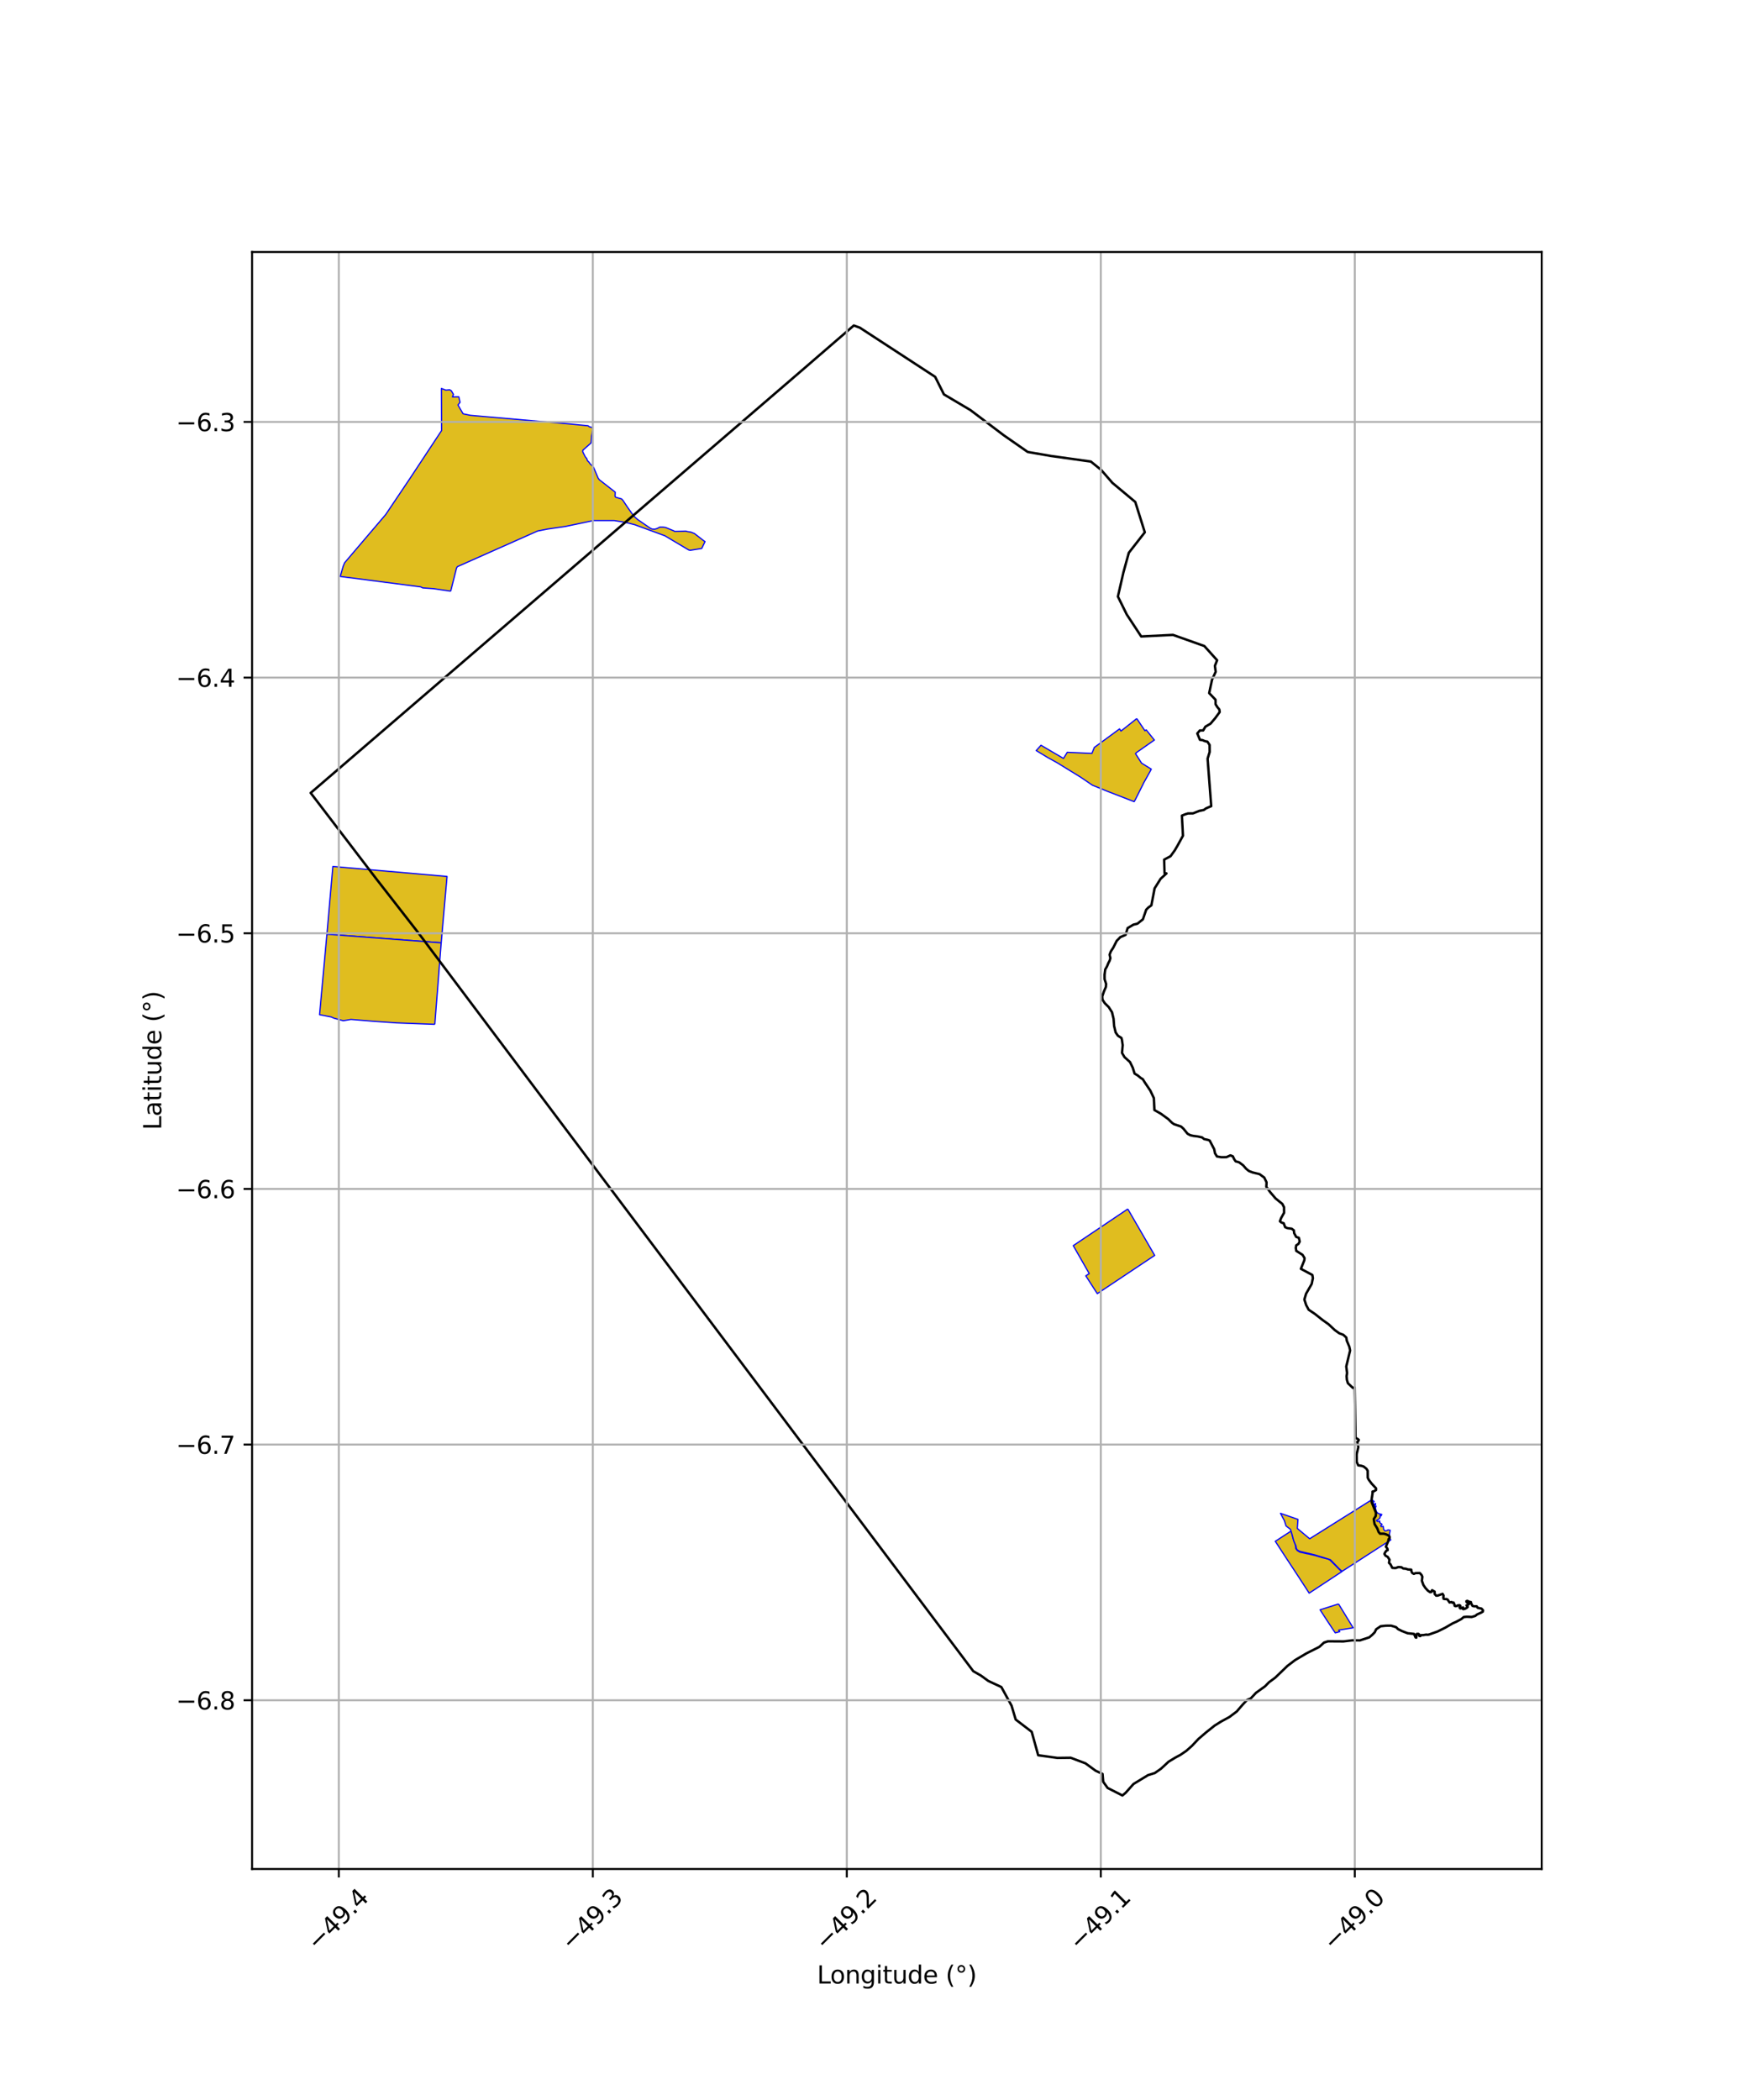 <?xml version="1.0" encoding="utf-8" standalone="no"?>
<!DOCTYPE svg PUBLIC "-//W3C//DTD SVG 1.1//EN"
  "http://www.w3.org/Graphics/SVG/1.1/DTD/svg11.dtd">
<svg xmlns:xlink="http://www.w3.org/1999/xlink" width="720pt" height="864pt" viewBox="0 0 720 864" xmlns="http://www.w3.org/2000/svg" version="1.1">
 <defs>
  <style type="text/css">*{stroke-linejoin: round; stroke-linecap: butt}</style>
 </defs>
 <g id="figure_1">
  <g id="patch_1">
   <path d="M 0 864 
L 720 864 
L 720 0 
L 0 0 
z
" style="fill: #ffffff"/>
  </g>
  <g id="axes_1">
   <g id="patch_2">
    <path d="M 103.706 768.96 
L 634.294 768.96 
L 634.294 103.68 
L 103.706 103.68 
z
" style="fill: #ffffff"/>
   </g>
   <g id="PatchCollection_1">
    <path d="M 185.429 243.243 
L 178.323 242.19 
L 173.94 241.88 
L 173.084 241.459 
L 139.978 237.174 
L 141.164 233.058 
L 141.775 231.547 
L 158.683 211.698 
L 168.812 196.623 
L 181.666 177.161 
L 181.607 159.824 
L 183.462 160.514 
L 185.007 160.358 
L 185.706 160.788 
L 186.57 162.275 
L 186.148 163.3 
L 188.754 163.238 
L 189.288 165.532 
L 188.423 166.613 
L 190.527 170.25 
L 193.532 170.875 
L 234.303 174.428 
L 241.938 175.165 
L 242.517 175.606 
L 243.358 175.81 
L 243.983 176.368 
L 243.405 179.299 
L 243.196 182.218 
L 239.805 185.238 
L 239.75 185.85 
L 240.76 187.893 
L 241.45 188.739 
L 241.653 189.485 
L 242.335 190.161 
L 242.721 190.744 
L 244.213 192.262 
L 246.093 196.728 
L 246.622 197.418 
L 253.121 202.479 
L 253.046 204.229 
L 253.335 204.585 
L 254.911 205.032 
L 255.702 205.25 
L 256.276 205.836 
L 258.13 208.623 
L 260.746 212.323 
L 262.306 213.714 
L 265.012 215.584 
L 267.604 217.353 
L 268.369 217.688 
L 269.339 217.729 
L 270.293 217.467 
L 271.368 216.914 
L 271.453 216.869 
L 272.719 216.864 
L 273.848 217.016 
L 276.941 218.293 
L 277.682 218.652 
L 282.125 218.517 
L 282.877 218.711 
L 284.251 218.919 
L 285.727 219.522 
L 286.99 220.502 
L 289.29 222.282 
L 290.068 222.837 
L 288.704 225.666 
L 283.964 226.421 
L 283.338 226.262 
L 273.514 220.42 
L 261.119 215.874 
L 257.127 214.863 
L 252.691 214.173 
L 244.159 214.166 
L 239.155 215.236 
L 232.579 216.607 
L 225.295 217.668 
L 221.183 218.478 
L 188.178 233.144 
L 187.831 233.703 
L 185.429 243.243 
" clip-path="url(#pa9af78cbf3)" style="fill: #e0bd1f; stroke: #0000ff; stroke-width: 0.5"/>
    <path d="M 181.521 387.907 
L 134.499 384.361 
L 136.941 356.487 
L 183.925 360.602 
L 181.521 387.907 
" clip-path="url(#pa9af78cbf3)" style="fill: #e0bd1f; stroke: #0000ff; stroke-width: 0.5"/>
    <path d="M 178.898 421.446 
L 163.111 420.841 
L 153.645 420.188 
L 144.388 419.427 
L 141.219 419.969 
L 137.34 418.888 
L 136.283 418.415 
L 131.471 417.48 
L 131.593 416.137 
L 134.499 384.361 
L 181.521 387.907 
L 178.898 421.446 
" clip-path="url(#pa9af78cbf3)" style="fill: #e0bd1f; stroke: #0000ff; stroke-width: 0.5"/>
    <path d="M 550.717 659.906 
L 556.726 669.726 
L 550.763 670.689 
L 551.198 671.336 
L 549.36 671.812 
L 546.049 666.838 
L 543.112 662.308 
L 550.717 659.906 
" clip-path="url(#pa9af78cbf3)" style="fill: #e0bd1f; stroke: #0000ff; stroke-width: 0.5"/>
    <path d="M 531.212 629.896 
L 531.651 631.388 
L 532.285 633.837 
L 532.967 635.69 
L 533.133 637.101 
L 533.721 637.935 
L 534.775 638.57 
L 534.957 638.638 
L 535.527 638.743 
L 537.933 639.288 
L 538.198 639.301 
L 540.075 639.746 
L 540.818 639.911 
L 544.419 640.967 
L 544.522 640.971 
L 546.127 641.365 
L 546.597 641.534 
L 547.085 641.777 
L 547.713 642.366 
L 552.008 646.661 
L 538.632 655.467 
L 533.945 648.257 
L 533.85 648.111 
L 529.269 641.161 
L 524.692 634.133 
L 531.212 629.896 
" clip-path="url(#pa9af78cbf3)" style="fill: #e0bd1f; stroke: #0000ff; stroke-width: 0.5"/>
    <path d="M 564.639 616.89 
L 564.644 617.475 
L 565.071 617.5 
L 565.361 617.779 
L 564.916 618.225 
L 565.312 619.065 
L 565.935 618.581 
L 565.949 619.076 
L 565.395 619.48 
L 565.773 619.914 
L 566.161 619.655 
L 565.922 620.356 
L 565.972 620.78 
L 566.297 621.926 
L 566.886 622.615 
L 568.144 623 
L 568.503 623.068 
L 568.205 623.67 
L 567.831 623.261 
L 567.831 623.771 
L 567.816 624.408 
L 567.252 625.063 
L 566.336 625.53 
L 566.664 625.971 
L 567.725 625.841 
L 567.624 626.395 
L 568.618 627.18 
L 568.047 627.75 
L 568.319 628.103 
L 569.108 627.954 
L 569.215 628.674 
L 569.269 629.207 
L 569.776 629.831 
L 569.865 629.839 
L 570.54 629.732 
L 571.118 629.416 
L 571.951 629.582 
L 571.826 630.356 
L 571.71 630.821 
L 571.581 632.158 
L 571.871 633.315 
L 572.217 633.511 
L 572.023 633.684 
L 552.161 646.496 
L 551.086 645.537 
L 547.356 641.703 
L 541.011 639.743 
L 534.874 638.286 
L 534.428 638.115 
L 533.66 637.589 
L 533.336 637.01 
L 533.194 636.067 
L 532.232 633.817 
L 531.597 631.368 
L 531.158 629.876 
L 530.912 629.197 
L 529.106 627.813 
L 528.385 625.508 
L 528.252 625.316 
L 526.827 622.621 
L 534.002 625.112 
L 533.749 628.844 
L 538.837 633.088 
L 564.639 616.89 
" clip-path="url(#pa9af78cbf3)" style="fill: #e0bd1f; stroke: #0000ff; stroke-width: 0.5"/>
    <path d="M 464.005 497.407 
L 475.077 516.51 
L 451.457 532.251 
L 446.728 524.92 
L 448.133 523.986 
L 441.569 512.494 
L 464.005 497.407 
" clip-path="url(#pa9af78cbf3)" style="fill: #e0bd1f; stroke: #0000ff; stroke-width: 0.5"/>
    <path d="M 467.691 295.636 
L 471.067 300.651 
L 471.596 300.298 
L 474.933 304.479 
L 467.61 309.606 
L 467.178 310.07 
L 469.682 313.978 
L 473.669 316.445 
L 473.202 317.357 
L 470.39 322.384 
L 470.42 322.398 
L 467.039 329.125 
L 466.625 329.831 
L 455.732 325.613 
L 449.457 323.057 
L 444.558 319.731 
L 434.822 313.75 
L 430.929 311.594 
L 426.321 308.803 
L 428.299 306.622 
L 437.551 312.047 
L 439.113 309.511 
L 449.235 309.967 
L 450.156 307.728 
L 450.186 307.554 
L 460.618 299.887 
L 461.202 300.774 
L 467.691 295.636 
" clip-path="url(#pa9af78cbf3)" style="fill: #e0bd1f; stroke: #0000ff; stroke-width: 0.5"/>
   </g>
   <g id="PatchCollection_2">
    <path d="M 469.458 261.761 
L 469.522 261.859 
L 482.6 261.21 
L 495.497 265.798 
L 500.751 271.643 
L 499.844 273.942 
L 500.168 276.394 
L 498.67 279.627 
L 497.496 285.16 
L 500.105 287.901 
L 500.119 289.742 
L 500.89 290.963 
L 501.659 291.877 
L 501.819 292.95 
L 500.011 295.419 
L 498.05 297.736 
L 495.929 298.98 
L 495.027 300.521 
L 493.657 300.532 
L 492.601 301.767 
L 493.687 304.367 
L 494.754 304.512 
L 495.823 304.964 
L 496.738 305.11 
L 497.662 306.483 
L 497.685 309.398 
L 496.838 312.137 
L 498.336 331.674 
L 496.2 332.58 
L 495.322 333.223 
L 493.434 333.619 
L 490.794 334.656 
L 488.777 334.672 
L 487.519 335.063 
L 486.262 335.581 
L 486.704 343.837 
L 484.466 347.92 
L 483.346 349.835 
L 481.6 352.263 
L 478.963 353.681 
L 479.133 359.27 
L 479.909 359.356 
L 477.53 361.535 
L 475.039 365.493 
L 473.707 372.492 
L 472.453 373.391 
L 471.577 374.287 
L 470.22 378.237 
L 467.964 380.034 
L 466.328 380.428 
L 463.943 381.844 
L 463.082 384.646 
L 460.956 385.55 
L 459.438 387.103 
L 458.031 389.89 
L 457.023 391.439 
L 456.523 392.78 
L 456.841 394.216 
L 456.543 395.246 
L 456.04 396.175 
L 455.439 397.619 
L 454.734 398.858 
L 454.445 401.019 
L 454.459 402.869 
L 455.087 404.817 
L 454.994 406.051 
L 454.193 407.907 
L 453.494 409.969 
L 453.607 411.304 
L 454.536 412.735 
L 456.181 414.367 
L 457.52 416.479 
L 458.152 419.146 
L 458.38 422.125 
L 459.013 424.793 
L 459.941 426.122 
L 461.377 427.035 
L 461.587 427.753 
L 461.91 430.012 
L 461.629 433.2 
L 462.663 434.94 
L 464.923 436.977 
L 466.064 439.332 
L 466.797 441.691 
L 468.129 442.502 
L 469.362 443.52 
L 470.176 444.002 
L 471.002 445.332 
L 473.273 448.706 
L 474.726 451.778 
L 474.969 456.709 
L 477.609 458.213 
L 480.687 460.45 
L 482.127 461.877 
L 482.948 462.487 
L 485.915 463.491 
L 486.839 464.306 
L 488.591 466.451 
L 489.718 467.059 
L 491.047 467.356 
L 492.681 467.549 
L 494.521 467.945 
L 495.444 468.657 
L 496.875 468.954 
L 497.694 469.256 
L 499.559 472.838 
L 499.878 474.48 
L 500.705 475.81 
L 502.442 476.104 
L 504.584 476.087 
L 506.211 475.355 
L 507.234 475.758 
L 507.753 476.884 
L 508.373 477.804 
L 509.805 478.204 
L 511.447 479.424 
L 512.683 480.853 
L 513.812 481.769 
L 515.348 482.373 
L 518.21 483.07 
L 520.16 484.493 
L 521.094 486.438 
L 521.006 488.289 
L 522.554 490.435 
L 524.82 493.089 
L 527.593 495.328 
L 528.29 496.7 
L 528.308 498.961 
L 527.101 501.129 
L 526.601 502.469 
L 527.218 502.978 
L 528.138 503.279 
L 528.764 504.919 
L 529.787 505.321 
L 531.421 505.514 
L 532.345 506.226 
L 532.456 507.356 
L 533.285 508.89 
L 534.411 509.293 
L 534.729 510.832 
L 534.226 511.761 
L 533.313 512.385 
L 533.117 513.414 
L 533.331 514.646 
L 535.895 516.27 
L 536.722 517.599 
L 536.627 518.525 
L 535.227 522.031 
L 539.941 524.562 
L 540.156 525.896 
L 539.664 528.264 
L 537.35 532.291 
L 536.654 534.661 
L 537.387 536.916 
L 538.423 538.86 
L 540.988 540.587 
L 544.069 543.028 
L 546.634 544.858 
L 549.18 547.241 
L 551.028 548.563 
L 552.665 549.166 
L 553.899 550.286 
L 554.114 551.621 
L 555.154 554.079 
L 555.473 555.618 
L 553.893 562.209 
L 554.221 564.878 
L 554.027 566.216 
L 554.141 567.654 
L 554.561 569.089 
L 556.617 571.025 
L 557.365 570.83 
L 557.699 591.587 
L 558.519 591.992 
L 559.032 592.399 
L 558.833 592.914 
L 558.427 593.226 
L 558.853 595.381 
L 558.162 598.367 
L 558.187 601.45 
L 558.811 602.884 
L 560.139 603.079 
L 561.06 603.379 
L 562.19 604.295 
L 562.707 605.113 
L 562.731 607.991 
L 563.145 608.81 
L 564.281 610.342 
L 566.126 612.326 
L 566.132 613.045 
L 565.218 613.567 
L 564.708 613.674 
L 564.714 614.393 
L 564.326 616.863 
L 564.335 617.993 
L 566.106 622.398 
L 566.015 623.735 
L 565.208 624.975 
L 565.531 627.028 
L 566.669 628.869 
L 567.191 630.303 
L 567.809 631.018 
L 569.34 631.005 
L 570.363 631.305 
L 571.388 631.81 
L 571.697 632.219 
L 571.702 632.836 
L 571.297 633.25 
L 571.201 633.97 
L 570.2 636.342 
L 570.819 637.159 
L 570.926 637.775 
L 570.417 637.985 
L 569.812 638.812 
L 569.612 639.328 
L 570.026 640.044 
L 570.948 640.55 
L 571.672 641.675 
L 571.479 643.012 
L 572.096 643.624 
L 572.822 645.057 
L 573.946 645.15 
L 574.557 645.042 
L 574.964 644.834 
L 575.473 644.727 
L 576.596 644.82 
L 577.315 645.328 
L 578.439 645.422 
L 579.258 645.723 
L 580.575 645.786 
L 580.679 645.991 
L 580.683 646.505 
L 581.097 647.221 
L 581.712 647.524 
L 582.424 647.21 
L 584.159 647.195 
L 584.88 648.012 
L 585.192 648.728 
L 585.001 650.374 
L 585.628 652.116 
L 586.455 653.343 
L 587.484 654.465 
L 588.408 655.074 
L 588.917 654.967 
L 589.016 654.555 
L 589.218 654.245 
L 590.243 654.853 
L 590.251 655.778 
L 590.869 656.492 
L 591.481 656.487 
L 593.517 655.751 
L 593.931 656.467 
L 593.835 657.187 
L 593.942 657.803 
L 594.453 657.902 
L 595.065 657.896 
L 595.577 658.098 
L 596.404 659.324 
L 597.219 659.112 
L 597.527 659.418 
L 598.037 659.311 
L 598.453 660.232 
L 598.456 660.643 
L 598.866 660.845 
L 599.375 660.738 
L 599.68 660.53 
L 600.495 660.421 
L 600.803 660.624 
L 600.805 660.829 
L 600.503 661.346 
L 600.813 661.754 
L 601.932 661.334 
L 601.835 661.951 
L 602.142 662.051 
L 602.855 661.84 
L 603.566 661.423 
L 603.869 661.112 
L 603.354 660.5 
L 603.761 660.394 
L 603.964 660.186 
L 604.37 659.977 
L 604.368 659.669 
L 604.162 659.465 
L 603.651 659.367 
L 603.342 659.061 
L 603.339 658.753 
L 603.747 658.647 
L 604.26 658.951 
L 605.18 659.148 
L 605.286 659.662 
L 605.805 660.685 
L 606.419 660.885 
L 607.542 660.876 
L 607.955 661.489 
L 609.558 661.841 
L 610.176 662.555 
L 610.078 663.07 
L 609.367 663.487 
L 607.74 664.22 
L 606.929 664.844 
L 605.503 665.267 
L 603.461 665.181 
L 602.237 665.294 
L 601.223 666.124 
L 599.293 667.168 
L 597.666 667.901 
L 594.618 669.674 
L 591.467 671.241 
L 587.905 672.504 
L 587.191 672.613 
L 586.884 672.513 
L 585.559 672.729 
L 584.743 672.736 
L 584.338 673.15 
L 583.929 673.051 
L 583.925 672.537 
L 583.616 672.231 
L 582.901 672.237 
L 582.71 673.781 
L 582.403 673.68 
L 581.779 672.247 
L 579.123 671.96 
L 576.822 671.069 
L 575.182 670.26 
L 574.359 669.445 
L 572.312 668.845 
L 570.067 668.864 
L 568.027 669.086 
L 566.2 670.335 
L 565.598 671.573 
L 564.586 672.609 
L 563.369 673.647 
L 559.501 674.912 
L 556.368 674.887 
L 552.732 675.318 
L 546.369 675.278 
L 544.74 675.805 
L 542.815 677.568 
L 537.63 680.18 
L 532.855 682.994 
L 529.711 685.384 
L 524.646 690.256 
L 522.109 692.127 
L 520.49 693.784 
L 516.735 696.487 
L 514.609 698.766 
L 513.083 699.395 
L 511.059 701.57 
L 508.834 704.157 
L 505.79 706.443 
L 502.335 708.322 
L 499.694 709.988 
L 496.203 712.77 
L 493.06 715.468 
L 490.428 718.264 
L 488.097 720.339 
L 485.66 722.003 
L 483.525 723.151 
L 480.783 724.818 
L 477.641 727.721 
L 475.103 729.489 
L 472.354 730.333 
L 466.36 733.979 
L 463.122 737.603 
L 461.787 738.72 
L 461.191 738.4 
L 455.703 735.61 
L 453.906 733.089 
L 453.617 729.855 
L 450.741 728.511 
L 446.591 725.487 
L 440.522 723.19 
L 435.039 723.257 
L 427.142 722.159 
L 424.47 712.512 
L 417.88 707.466 
L 416.197 701.793 
L 411.988 694.099 
L 406.618 691.589 
L 403.597 689.389 
L 400.435 687.578 
L 245.646 481.687 
L 172.274 384.003 
L 154.944 361.748 
L 127.824 326.231 
L 328.909 153.249 
L 351.279 133.92 
L 353.736 134.803 
L 384.747 155.037 
L 388.363 162.27 
L 399.259 168.721 
L 412.921 179.049 
L 422.834 185.952 
L 432.446 187.607 
L 448.806 189.895 
L 453.038 193.329 
L 457.687 198.68 
L 467.086 206.523 
L 471.005 219.005 
L 464.428 227.429 
L 462.215 235.479 
L 459.936 245.433 
L 463.577 252.814 
L 469.458 261.761 
L 469.458 261.761 
" clip-path="url(#pa9af78cbf3)" style="fill: none; stroke: #000000"/>
   </g>
   <g id="matplotlib.axis_1">
    <g id="xtick_1">
     <g id="line2d_1">
      <path d="M 139.404 768.96 
L 139.404 103.68 
" clip-path="url(#pa9af78cbf3)" style="fill: none; stroke: #b0b0b0; stroke-width: 0.8; stroke-linecap: square"/>
     </g>
     <g id="line2d_2">
      <defs>
       <path id="m02290f1f1f" d="M 0 0 
L 0 3.5 
" style="stroke: #000000; stroke-width: 0.8"/>
      </defs>
      <g>
       <use xlink:href="#m02290f1f1f" x="139.404" y="768.96" style="stroke: #000000; stroke-width: 0.8"/>
      </g>
     </g>
     <g id="text_1">
      <!-- −49.4 -->
      <g transform="translate(130.52 803.002) rotate(-45) scale(0.1 -0.1)">
       <defs>
        <path id="DejaVuSans-2212" d="M 678 2272 
L 4684 2272 
L 4684 1741 
L 678 1741 
L 678 2272 
z
" transform="scale(0.016)"/>
        <path id="DejaVuSans-34" d="M 2419 4116 
L 825 1625 
L 2419 1625 
L 2419 4116 
z
M 2253 4666 
L 3047 4666 
L 3047 1625 
L 3713 1625 
L 3713 1100 
L 3047 1100 
L 3047 0 
L 2419 0 
L 2419 1100 
L 313 1100 
L 313 1709 
L 2253 4666 
z
" transform="scale(0.016)"/>
        <path id="DejaVuSans-39" d="M 703 97 
L 703 672 
Q 941 559 1184 500 
Q 1428 441 1663 441 
Q 2288 441 2617 861 
Q 2947 1281 2994 2138 
Q 2813 1869 2534 1725 
Q 2256 1581 1919 1581 
Q 1219 1581 811 2004 
Q 403 2428 403 3163 
Q 403 3881 828 4315 
Q 1253 4750 1959 4750 
Q 2769 4750 3195 4129 
Q 3622 3509 3622 2328 
Q 3622 1225 3098 567 
Q 2575 -91 1691 -91 
Q 1453 -91 1209 -44 
Q 966 3 703 97 
z
M 1959 2075 
Q 2384 2075 2632 2365 
Q 2881 2656 2881 3163 
Q 2881 3666 2632 3958 
Q 2384 4250 1959 4250 
Q 1534 4250 1286 3958 
Q 1038 3666 1038 3163 
Q 1038 2656 1286 2365 
Q 1534 2075 1959 2075 
z
" transform="scale(0.016)"/>
        <path id="DejaVuSans-2e" d="M 684 794 
L 1344 794 
L 1344 0 
L 684 0 
L 684 794 
z
" transform="scale(0.016)"/>
       </defs>
       <use xlink:href="#DejaVuSans-2212"/>
       <use xlink:href="#DejaVuSans-34" transform="translate(83.789 0)"/>
       <use xlink:href="#DejaVuSans-39" transform="translate(147.412 0)"/>
       <use xlink:href="#DejaVuSans-2e" transform="translate(211.035 0)"/>
       <use xlink:href="#DejaVuSans-34" transform="translate(242.822 0)"/>
      </g>
     </g>
    </g>
    <g id="xtick_2">
     <g id="line2d_3">
      <path d="M 243.904 768.96 
L 243.904 103.68 
" clip-path="url(#pa9af78cbf3)" style="fill: none; stroke: #b0b0b0; stroke-width: 0.8; stroke-linecap: square"/>
     </g>
     <g id="line2d_4">
      <g>
       <use xlink:href="#m02290f1f1f" x="243.904" y="768.96" style="stroke: #000000; stroke-width: 0.8"/>
      </g>
     </g>
     <g id="text_2">
      <!-- −49.3 -->
      <g transform="translate(235.021 803.002) rotate(-45) scale(0.1 -0.1)">
       <defs>
        <path id="DejaVuSans-33" d="M 2597 2516 
Q 3050 2419 3304 2112 
Q 3559 1806 3559 1356 
Q 3559 666 3084 287 
Q 2609 -91 1734 -91 
Q 1441 -91 1130 -33 
Q 819 25 488 141 
L 488 750 
Q 750 597 1062 519 
Q 1375 441 1716 441 
Q 2309 441 2620 675 
Q 2931 909 2931 1356 
Q 2931 1769 2642 2001 
Q 2353 2234 1838 2234 
L 1294 2234 
L 1294 2753 
L 1863 2753 
Q 2328 2753 2575 2939 
Q 2822 3125 2822 3475 
Q 2822 3834 2567 4026 
Q 2313 4219 1838 4219 
Q 1578 4219 1281 4162 
Q 984 4106 628 3988 
L 628 4550 
Q 988 4650 1302 4700 
Q 1616 4750 1894 4750 
Q 2613 4750 3031 4423 
Q 3450 4097 3450 3541 
Q 3450 3153 3228 2886 
Q 3006 2619 2597 2516 
z
" transform="scale(0.016)"/>
       </defs>
       <use xlink:href="#DejaVuSans-2212"/>
       <use xlink:href="#DejaVuSans-34" transform="translate(83.789 0)"/>
       <use xlink:href="#DejaVuSans-39" transform="translate(147.412 0)"/>
       <use xlink:href="#DejaVuSans-2e" transform="translate(211.035 0)"/>
       <use xlink:href="#DejaVuSans-33" transform="translate(242.822 0)"/>
      </g>
     </g>
    </g>
    <g id="xtick_3">
     <g id="line2d_5">
      <path d="M 348.404 768.96 
L 348.404 103.68 
" clip-path="url(#pa9af78cbf3)" style="fill: none; stroke: #b0b0b0; stroke-width: 0.8; stroke-linecap: square"/>
     </g>
     <g id="line2d_6">
      <g>
       <use xlink:href="#m02290f1f1f" x="348.404" y="768.96" style="stroke: #000000; stroke-width: 0.8"/>
      </g>
     </g>
     <g id="text_3">
      <!-- −49.2 -->
      <g transform="translate(339.521 803.002) rotate(-45) scale(0.1 -0.1)">
       <defs>
        <path id="DejaVuSans-32" d="M 1228 531 
L 3431 531 
L 3431 0 
L 469 0 
L 469 531 
Q 828 903 1448 1529 
Q 2069 2156 2228 2338 
Q 2531 2678 2651 2914 
Q 2772 3150 2772 3378 
Q 2772 3750 2511 3984 
Q 2250 4219 1831 4219 
Q 1534 4219 1204 4116 
Q 875 4013 500 3803 
L 500 4441 
Q 881 4594 1212 4672 
Q 1544 4750 1819 4750 
Q 2544 4750 2975 4387 
Q 3406 4025 3406 3419 
Q 3406 3131 3298 2873 
Q 3191 2616 2906 2266 
Q 2828 2175 2409 1742 
Q 1991 1309 1228 531 
z
" transform="scale(0.016)"/>
       </defs>
       <use xlink:href="#DejaVuSans-2212"/>
       <use xlink:href="#DejaVuSans-34" transform="translate(83.789 0)"/>
       <use xlink:href="#DejaVuSans-39" transform="translate(147.412 0)"/>
       <use xlink:href="#DejaVuSans-2e" transform="translate(211.035 0)"/>
       <use xlink:href="#DejaVuSans-32" transform="translate(242.822 0)"/>
      </g>
     </g>
    </g>
    <g id="xtick_4">
     <g id="line2d_7">
      <path d="M 452.905 768.96 
L 452.905 103.68 
" clip-path="url(#pa9af78cbf3)" style="fill: none; stroke: #b0b0b0; stroke-width: 0.8; stroke-linecap: square"/>
     </g>
     <g id="line2d_8">
      <g>
       <use xlink:href="#m02290f1f1f" x="452.905" y="768.96" style="stroke: #000000; stroke-width: 0.8"/>
      </g>
     </g>
     <g id="text_4">
      <!-- −49.1 -->
      <g transform="translate(444.021 803.002) rotate(-45) scale(0.1 -0.1)">
       <defs>
        <path id="DejaVuSans-31" d="M 794 531 
L 1825 531 
L 1825 4091 
L 703 3866 
L 703 4441 
L 1819 4666 
L 2450 4666 
L 2450 531 
L 3481 531 
L 3481 0 
L 794 0 
L 794 531 
z
" transform="scale(0.016)"/>
       </defs>
       <use xlink:href="#DejaVuSans-2212"/>
       <use xlink:href="#DejaVuSans-34" transform="translate(83.789 0)"/>
       <use xlink:href="#DejaVuSans-39" transform="translate(147.412 0)"/>
       <use xlink:href="#DejaVuSans-2e" transform="translate(211.035 0)"/>
       <use xlink:href="#DejaVuSans-31" transform="translate(242.822 0)"/>
      </g>
     </g>
    </g>
    <g id="xtick_5">
     <g id="line2d_9">
      <path d="M 557.405 768.96 
L 557.405 103.68 
" clip-path="url(#pa9af78cbf3)" style="fill: none; stroke: #b0b0b0; stroke-width: 0.8; stroke-linecap: square"/>
     </g>
     <g id="line2d_10">
      <g>
       <use xlink:href="#m02290f1f1f" x="557.405" y="768.96" style="stroke: #000000; stroke-width: 0.8"/>
      </g>
     </g>
     <g id="text_5">
      <!-- −49.0 -->
      <g transform="translate(548.521 803.002) rotate(-45) scale(0.1 -0.1)">
       <defs>
        <path id="DejaVuSans-30" d="M 2034 4250 
Q 1547 4250 1301 3770 
Q 1056 3291 1056 2328 
Q 1056 1369 1301 889 
Q 1547 409 2034 409 
Q 2525 409 2770 889 
Q 3016 1369 3016 2328 
Q 3016 3291 2770 3770 
Q 2525 4250 2034 4250 
z
M 2034 4750 
Q 2819 4750 3233 4129 
Q 3647 3509 3647 2328 
Q 3647 1150 3233 529 
Q 2819 -91 2034 -91 
Q 1250 -91 836 529 
Q 422 1150 422 2328 
Q 422 3509 836 4129 
Q 1250 4750 2034 4750 
z
" transform="scale(0.016)"/>
       </defs>
       <use xlink:href="#DejaVuSans-2212"/>
       <use xlink:href="#DejaVuSans-34" transform="translate(83.789 0)"/>
       <use xlink:href="#DejaVuSans-39" transform="translate(147.412 0)"/>
       <use xlink:href="#DejaVuSans-2e" transform="translate(211.035 0)"/>
       <use xlink:href="#DejaVuSans-30" transform="translate(242.822 0)"/>
      </g>
     </g>
    </g>
    <g id="text_6">
     <!-- Longitude (°) -->
     <g transform="translate(336.14 816.071) scale(0.1 -0.1)">
      <defs>
       <path id="DejaVuSans-4c" d="M 628 4666 
L 1259 4666 
L 1259 531 
L 3531 531 
L 3531 0 
L 628 0 
L 628 4666 
z
" transform="scale(0.016)"/>
       <path id="DejaVuSans-6f" d="M 1959 3097 
Q 1497 3097 1228 2736 
Q 959 2375 959 1747 
Q 959 1119 1226 758 
Q 1494 397 1959 397 
Q 2419 397 2687 759 
Q 2956 1122 2956 1747 
Q 2956 2369 2687 2733 
Q 2419 3097 1959 3097 
z
M 1959 3584 
Q 2709 3584 3137 3096 
Q 3566 2609 3566 1747 
Q 3566 888 3137 398 
Q 2709 -91 1959 -91 
Q 1206 -91 779 398 
Q 353 888 353 1747 
Q 353 2609 779 3096 
Q 1206 3584 1959 3584 
z
" transform="scale(0.016)"/>
       <path id="DejaVuSans-6e" d="M 3513 2113 
L 3513 0 
L 2938 0 
L 2938 2094 
Q 2938 2591 2744 2837 
Q 2550 3084 2163 3084 
Q 1697 3084 1428 2787 
Q 1159 2491 1159 1978 
L 1159 0 
L 581 0 
L 581 3500 
L 1159 3500 
L 1159 2956 
Q 1366 3272 1645 3428 
Q 1925 3584 2291 3584 
Q 2894 3584 3203 3211 
Q 3513 2838 3513 2113 
z
" transform="scale(0.016)"/>
       <path id="DejaVuSans-67" d="M 2906 1791 
Q 2906 2416 2648 2759 
Q 2391 3103 1925 3103 
Q 1463 3103 1205 2759 
Q 947 2416 947 1791 
Q 947 1169 1205 825 
Q 1463 481 1925 481 
Q 2391 481 2648 825 
Q 2906 1169 2906 1791 
z
M 3481 434 
Q 3481 -459 3084 -895 
Q 2688 -1331 1869 -1331 
Q 1566 -1331 1297 -1286 
Q 1028 -1241 775 -1147 
L 775 -588 
Q 1028 -725 1275 -790 
Q 1522 -856 1778 -856 
Q 2344 -856 2625 -561 
Q 2906 -266 2906 331 
L 2906 616 
Q 2728 306 2450 153 
Q 2172 0 1784 0 
Q 1141 0 747 490 
Q 353 981 353 1791 
Q 353 2603 747 3093 
Q 1141 3584 1784 3584 
Q 2172 3584 2450 3431 
Q 2728 3278 2906 2969 
L 2906 3500 
L 3481 3500 
L 3481 434 
z
" transform="scale(0.016)"/>
       <path id="DejaVuSans-69" d="M 603 3500 
L 1178 3500 
L 1178 0 
L 603 0 
L 603 3500 
z
M 603 4863 
L 1178 4863 
L 1178 4134 
L 603 4134 
L 603 4863 
z
" transform="scale(0.016)"/>
       <path id="DejaVuSans-74" d="M 1172 4494 
L 1172 3500 
L 2356 3500 
L 2356 3053 
L 1172 3053 
L 1172 1153 
Q 1172 725 1289 603 
Q 1406 481 1766 481 
L 2356 481 
L 2356 0 
L 1766 0 
Q 1100 0 847 248 
Q 594 497 594 1153 
L 594 3053 
L 172 3053 
L 172 3500 
L 594 3500 
L 594 4494 
L 1172 4494 
z
" transform="scale(0.016)"/>
       <path id="DejaVuSans-75" d="M 544 1381 
L 544 3500 
L 1119 3500 
L 1119 1403 
Q 1119 906 1312 657 
Q 1506 409 1894 409 
Q 2359 409 2629 706 
Q 2900 1003 2900 1516 
L 2900 3500 
L 3475 3500 
L 3475 0 
L 2900 0 
L 2900 538 
Q 2691 219 2414 64 
Q 2138 -91 1772 -91 
Q 1169 -91 856 284 
Q 544 659 544 1381 
z
M 1991 3584 
L 1991 3584 
z
" transform="scale(0.016)"/>
       <path id="DejaVuSans-64" d="M 2906 2969 
L 2906 4863 
L 3481 4863 
L 3481 0 
L 2906 0 
L 2906 525 
Q 2725 213 2448 61 
Q 2172 -91 1784 -91 
Q 1150 -91 751 415 
Q 353 922 353 1747 
Q 353 2572 751 3078 
Q 1150 3584 1784 3584 
Q 2172 3584 2448 3432 
Q 2725 3281 2906 2969 
z
M 947 1747 
Q 947 1113 1208 752 
Q 1469 391 1925 391 
Q 2381 391 2643 752 
Q 2906 1113 2906 1747 
Q 2906 2381 2643 2742 
Q 2381 3103 1925 3103 
Q 1469 3103 1208 2742 
Q 947 2381 947 1747 
z
" transform="scale(0.016)"/>
       <path id="DejaVuSans-65" d="M 3597 1894 
L 3597 1613 
L 953 1613 
Q 991 1019 1311 708 
Q 1631 397 2203 397 
Q 2534 397 2845 478 
Q 3156 559 3463 722 
L 3463 178 
Q 3153 47 2828 -22 
Q 2503 -91 2169 -91 
Q 1331 -91 842 396 
Q 353 884 353 1716 
Q 353 2575 817 3079 
Q 1281 3584 2069 3584 
Q 2775 3584 3186 3129 
Q 3597 2675 3597 1894 
z
M 3022 2063 
Q 3016 2534 2758 2815 
Q 2500 3097 2075 3097 
Q 1594 3097 1305 2825 
Q 1016 2553 972 2059 
L 3022 2063 
z
" transform="scale(0.016)"/>
       <path id="DejaVuSans-20" transform="scale(0.016)"/>
       <path id="DejaVuSans-28" d="M 1984 4856 
Q 1566 4138 1362 3434 
Q 1159 2731 1159 2009 
Q 1159 1288 1364 580 
Q 1569 -128 1984 -844 
L 1484 -844 
Q 1016 -109 783 600 
Q 550 1309 550 2009 
Q 550 2706 781 3412 
Q 1013 4119 1484 4856 
L 1984 4856 
z
" transform="scale(0.016)"/>
       <path id="DejaVuSans-b0" d="M 1600 4347 
Q 1350 4347 1178 4173 
Q 1006 4000 1006 3750 
Q 1006 3503 1178 3333 
Q 1350 3163 1600 3163 
Q 1850 3163 2022 3333 
Q 2194 3503 2194 3750 
Q 2194 3997 2020 4172 
Q 1847 4347 1600 4347 
z
M 1600 4750 
Q 1800 4750 1984 4673 
Q 2169 4597 2303 4453 
Q 2447 4313 2519 4134 
Q 2591 3956 2591 3750 
Q 2591 3338 2302 3052 
Q 2013 2766 1594 2766 
Q 1172 2766 890 3047 
Q 609 3328 609 3750 
Q 609 4169 896 4459 
Q 1184 4750 1600 4750 
z
" transform="scale(0.016)"/>
       <path id="DejaVuSans-29" d="M 513 4856 
L 1013 4856 
Q 1481 4119 1714 3412 
Q 1947 2706 1947 2009 
Q 1947 1309 1714 600 
Q 1481 -109 1013 -844 
L 513 -844 
Q 928 -128 1133 580 
Q 1338 1288 1338 2009 
Q 1338 2731 1133 3434 
Q 928 4138 513 4856 
z
" transform="scale(0.016)"/>
      </defs>
      <use xlink:href="#DejaVuSans-4c"/>
      <use xlink:href="#DejaVuSans-6f" transform="translate(53.963 0)"/>
      <use xlink:href="#DejaVuSans-6e" transform="translate(115.145 0)"/>
      <use xlink:href="#DejaVuSans-67" transform="translate(178.523 0)"/>
      <use xlink:href="#DejaVuSans-69" transform="translate(242 0)"/>
      <use xlink:href="#DejaVuSans-74" transform="translate(269.783 0)"/>
      <use xlink:href="#DejaVuSans-75" transform="translate(308.992 0)"/>
      <use xlink:href="#DejaVuSans-64" transform="translate(372.371 0)"/>
      <use xlink:href="#DejaVuSans-65" transform="translate(435.848 0)"/>
      <use xlink:href="#DejaVuSans-20" transform="translate(497.371 0)"/>
      <use xlink:href="#DejaVuSans-28" transform="translate(529.158 0)"/>
      <use xlink:href="#DejaVuSans-b0" transform="translate(568.172 0)"/>
      <use xlink:href="#DejaVuSans-29" transform="translate(618.172 0)"/>
     </g>
    </g>
   </g>
   <g id="matplotlib.axis_2">
    <g id="ytick_1">
     <g id="line2d_11">
      <path d="M 103.706 699.53 
L 634.294 699.53 
" clip-path="url(#pa9af78cbf3)" style="fill: none; stroke: #b0b0b0; stroke-width: 0.8; stroke-linecap: square"/>
     </g>
     <g id="line2d_12">
      <defs>
       <path id="m42d070e25f" d="M 0 0 
L -3.5 0 
" style="stroke: #000000; stroke-width: 0.8"/>
      </defs>
      <g>
       <use xlink:href="#m42d070e25f" x="103.706" y="699.53" style="stroke: #000000; stroke-width: 0.8"/>
      </g>
     </g>
     <g id="text_7">
      <!-- −6.8 -->
      <g transform="translate(72.424 703.329) scale(0.1 -0.1)">
       <defs>
        <path id="DejaVuSans-36" d="M 2113 2584 
Q 1688 2584 1439 2293 
Q 1191 2003 1191 1497 
Q 1191 994 1439 701 
Q 1688 409 2113 409 
Q 2538 409 2786 701 
Q 3034 994 3034 1497 
Q 3034 2003 2786 2293 
Q 2538 2584 2113 2584 
z
M 3366 4563 
L 3366 3988 
Q 3128 4100 2886 4159 
Q 2644 4219 2406 4219 
Q 1781 4219 1451 3797 
Q 1122 3375 1075 2522 
Q 1259 2794 1537 2939 
Q 1816 3084 2150 3084 
Q 2853 3084 3261 2657 
Q 3669 2231 3669 1497 
Q 3669 778 3244 343 
Q 2819 -91 2113 -91 
Q 1303 -91 875 529 
Q 447 1150 447 2328 
Q 447 3434 972 4092 
Q 1497 4750 2381 4750 
Q 2619 4750 2861 4703 
Q 3103 4656 3366 4563 
z
" transform="scale(0.016)"/>
        <path id="DejaVuSans-38" d="M 2034 2216 
Q 1584 2216 1326 1975 
Q 1069 1734 1069 1313 
Q 1069 891 1326 650 
Q 1584 409 2034 409 
Q 2484 409 2743 651 
Q 3003 894 3003 1313 
Q 3003 1734 2745 1975 
Q 2488 2216 2034 2216 
z
M 1403 2484 
Q 997 2584 770 2862 
Q 544 3141 544 3541 
Q 544 4100 942 4425 
Q 1341 4750 2034 4750 
Q 2731 4750 3128 4425 
Q 3525 4100 3525 3541 
Q 3525 3141 3298 2862 
Q 3072 2584 2669 2484 
Q 3125 2378 3379 2068 
Q 3634 1759 3634 1313 
Q 3634 634 3220 271 
Q 2806 -91 2034 -91 
Q 1263 -91 848 271 
Q 434 634 434 1313 
Q 434 1759 690 2068 
Q 947 2378 1403 2484 
z
M 1172 3481 
Q 1172 3119 1398 2916 
Q 1625 2713 2034 2713 
Q 2441 2713 2670 2916 
Q 2900 3119 2900 3481 
Q 2900 3844 2670 4047 
Q 2441 4250 2034 4250 
Q 1625 4250 1398 4047 
Q 1172 3844 1172 3481 
z
" transform="scale(0.016)"/>
       </defs>
       <use xlink:href="#DejaVuSans-2212"/>
       <use xlink:href="#DejaVuSans-36" transform="translate(83.789 0)"/>
       <use xlink:href="#DejaVuSans-2e" transform="translate(147.412 0)"/>
       <use xlink:href="#DejaVuSans-38" transform="translate(179.199 0)"/>
      </g>
     </g>
    </g>
    <g id="ytick_2">
     <g id="line2d_13">
      <path d="M 103.706 594.343 
L 634.294 594.343 
" clip-path="url(#pa9af78cbf3)" style="fill: none; stroke: #b0b0b0; stroke-width: 0.8; stroke-linecap: square"/>
     </g>
     <g id="line2d_14">
      <g>
       <use xlink:href="#m42d070e25f" x="103.706" y="594.343" style="stroke: #000000; stroke-width: 0.8"/>
      </g>
     </g>
     <g id="text_8">
      <!-- −6.7 -->
      <g transform="translate(72.424 598.142) scale(0.1 -0.1)">
       <defs>
        <path id="DejaVuSans-37" d="M 525 4666 
L 3525 4666 
L 3525 4397 
L 1831 0 
L 1172 0 
L 2766 4134 
L 525 4134 
L 525 4666 
z
" transform="scale(0.016)"/>
       </defs>
       <use xlink:href="#DejaVuSans-2212"/>
       <use xlink:href="#DejaVuSans-36" transform="translate(83.789 0)"/>
       <use xlink:href="#DejaVuSans-2e" transform="translate(147.412 0)"/>
       <use xlink:href="#DejaVuSans-37" transform="translate(179.199 0)"/>
      </g>
     </g>
    </g>
    <g id="ytick_3">
     <g id="line2d_15">
      <path d="M 103.706 489.156 
L 634.294 489.156 
" clip-path="url(#pa9af78cbf3)" style="fill: none; stroke: #b0b0b0; stroke-width: 0.8; stroke-linecap: square"/>
     </g>
     <g id="line2d_16">
      <g>
       <use xlink:href="#m42d070e25f" x="103.706" y="489.156" style="stroke: #000000; stroke-width: 0.8"/>
      </g>
     </g>
     <g id="text_9">
      <!-- −6.6 -->
      <g transform="translate(72.424 492.956) scale(0.1 -0.1)">
       <use xlink:href="#DejaVuSans-2212"/>
       <use xlink:href="#DejaVuSans-36" transform="translate(83.789 0)"/>
       <use xlink:href="#DejaVuSans-2e" transform="translate(147.412 0)"/>
       <use xlink:href="#DejaVuSans-36" transform="translate(179.199 0)"/>
      </g>
     </g>
    </g>
    <g id="ytick_4">
     <g id="line2d_17">
      <path d="M 103.706 383.97 
L 634.294 383.97 
" clip-path="url(#pa9af78cbf3)" style="fill: none; stroke: #b0b0b0; stroke-width: 0.8; stroke-linecap: square"/>
     </g>
     <g id="line2d_18">
      <g>
       <use xlink:href="#m42d070e25f" x="103.706" y="383.97" style="stroke: #000000; stroke-width: 0.8"/>
      </g>
     </g>
     <g id="text_10">
      <!-- −6.5 -->
      <g transform="translate(72.424 387.769) scale(0.1 -0.1)">
       <defs>
        <path id="DejaVuSans-35" d="M 691 4666 
L 3169 4666 
L 3169 4134 
L 1269 4134 
L 1269 2991 
Q 1406 3038 1543 3061 
Q 1681 3084 1819 3084 
Q 2600 3084 3056 2656 
Q 3513 2228 3513 1497 
Q 3513 744 3044 326 
Q 2575 -91 1722 -91 
Q 1428 -91 1123 -41 
Q 819 9 494 109 
L 494 744 
Q 775 591 1075 516 
Q 1375 441 1709 441 
Q 2250 441 2565 725 
Q 2881 1009 2881 1497 
Q 2881 1984 2565 2268 
Q 2250 2553 1709 2553 
Q 1456 2553 1204 2497 
Q 953 2441 691 2322 
L 691 4666 
z
" transform="scale(0.016)"/>
       </defs>
       <use xlink:href="#DejaVuSans-2212"/>
       <use xlink:href="#DejaVuSans-36" transform="translate(83.789 0)"/>
       <use xlink:href="#DejaVuSans-2e" transform="translate(147.412 0)"/>
       <use xlink:href="#DejaVuSans-35" transform="translate(179.199 0)"/>
      </g>
     </g>
    </g>
    <g id="ytick_5">
     <g id="line2d_19">
      <path d="M 103.706 278.783 
L 634.294 278.783 
" clip-path="url(#pa9af78cbf3)" style="fill: none; stroke: #b0b0b0; stroke-width: 0.8; stroke-linecap: square"/>
     </g>
     <g id="line2d_20">
      <g>
       <use xlink:href="#m42d070e25f" x="103.706" y="278.783" style="stroke: #000000; stroke-width: 0.8"/>
      </g>
     </g>
     <g id="text_11">
      <!-- −6.4 -->
      <g transform="translate(72.424 282.582) scale(0.1 -0.1)">
       <use xlink:href="#DejaVuSans-2212"/>
       <use xlink:href="#DejaVuSans-36" transform="translate(83.789 0)"/>
       <use xlink:href="#DejaVuSans-2e" transform="translate(147.412 0)"/>
       <use xlink:href="#DejaVuSans-34" transform="translate(179.199 0)"/>
      </g>
     </g>
    </g>
    <g id="ytick_6">
     <g id="line2d_21">
      <path d="M 103.706 173.596 
L 634.294 173.596 
" clip-path="url(#pa9af78cbf3)" style="fill: none; stroke: #b0b0b0; stroke-width: 0.8; stroke-linecap: square"/>
     </g>
     <g id="line2d_22">
      <g>
       <use xlink:href="#m42d070e25f" x="103.706" y="173.596" style="stroke: #000000; stroke-width: 0.8"/>
      </g>
     </g>
     <g id="text_12">
      <!-- −6.3 -->
      <g transform="translate(72.424 177.395) scale(0.1 -0.1)">
       <use xlink:href="#DejaVuSans-2212"/>
       <use xlink:href="#DejaVuSans-36" transform="translate(83.789 0)"/>
       <use xlink:href="#DejaVuSans-2e" transform="translate(147.412 0)"/>
       <use xlink:href="#DejaVuSans-33" transform="translate(179.199 0)"/>
      </g>
     </g>
    </g>
    <g id="text_13">
     <!-- Latitude (°) -->
     <g transform="translate(66.344 464.89) rotate(-90) scale(0.1 -0.1)">
      <defs>
       <path id="DejaVuSans-61" d="M 2194 1759 
Q 1497 1759 1228 1600 
Q 959 1441 959 1056 
Q 959 750 1161 570 
Q 1363 391 1709 391 
Q 2188 391 2477 730 
Q 2766 1069 2766 1631 
L 2766 1759 
L 2194 1759 
z
M 3341 1997 
L 3341 0 
L 2766 0 
L 2766 531 
Q 2569 213 2275 61 
Q 1981 -91 1556 -91 
Q 1019 -91 701 211 
Q 384 513 384 1019 
Q 384 1609 779 1909 
Q 1175 2209 1959 2209 
L 2766 2209 
L 2766 2266 
Q 2766 2663 2505 2880 
Q 2244 3097 1772 3097 
Q 1472 3097 1187 3025 
Q 903 2953 641 2809 
L 641 3341 
Q 956 3463 1253 3523 
Q 1550 3584 1831 3584 
Q 2591 3584 2966 3190 
Q 3341 2797 3341 1997 
z
" transform="scale(0.016)"/>
      </defs>
      <use xlink:href="#DejaVuSans-4c"/>
      <use xlink:href="#DejaVuSans-61" transform="translate(55.713 0)"/>
      <use xlink:href="#DejaVuSans-74" transform="translate(116.992 0)"/>
      <use xlink:href="#DejaVuSans-69" transform="translate(156.201 0)"/>
      <use xlink:href="#DejaVuSans-74" transform="translate(183.984 0)"/>
      <use xlink:href="#DejaVuSans-75" transform="translate(223.193 0)"/>
      <use xlink:href="#DejaVuSans-64" transform="translate(286.572 0)"/>
      <use xlink:href="#DejaVuSans-65" transform="translate(350.049 0)"/>
      <use xlink:href="#DejaVuSans-20" transform="translate(411.572 0)"/>
      <use xlink:href="#DejaVuSans-28" transform="translate(443.359 0)"/>
      <use xlink:href="#DejaVuSans-b0" transform="translate(482.373 0)"/>
      <use xlink:href="#DejaVuSans-29" transform="translate(532.373 0)"/>
     </g>
    </g>
   </g>
   <g id="patch_3">
    <path d="M 103.706 768.96 
L 103.706 103.68 
" style="fill: none; stroke: #000000; stroke-width: 0.8; stroke-linejoin: miter; stroke-linecap: square"/>
   </g>
   <g id="patch_4">
    <path d="M 634.294 768.96 
L 634.294 103.68 
" style="fill: none; stroke: #000000; stroke-width: 0.8; stroke-linejoin: miter; stroke-linecap: square"/>
   </g>
   <g id="patch_5">
    <path d="M 103.706 768.96 
L 634.294 768.96 
" style="fill: none; stroke: #000000; stroke-width: 0.8; stroke-linejoin: miter; stroke-linecap: square"/>
   </g>
   <g id="patch_6">
    <path d="M 103.706 103.68 
L 634.294 103.68 
" style="fill: none; stroke: #000000; stroke-width: 0.8; stroke-linejoin: miter; stroke-linecap: square"/>
   </g>
  </g>
 </g>
 <defs>
  <clipPath id="pa9af78cbf3">
   <rect x="103.706" y="103.68" width="530.587" height="665.28"/>
  </clipPath>
 </defs>
</svg>
